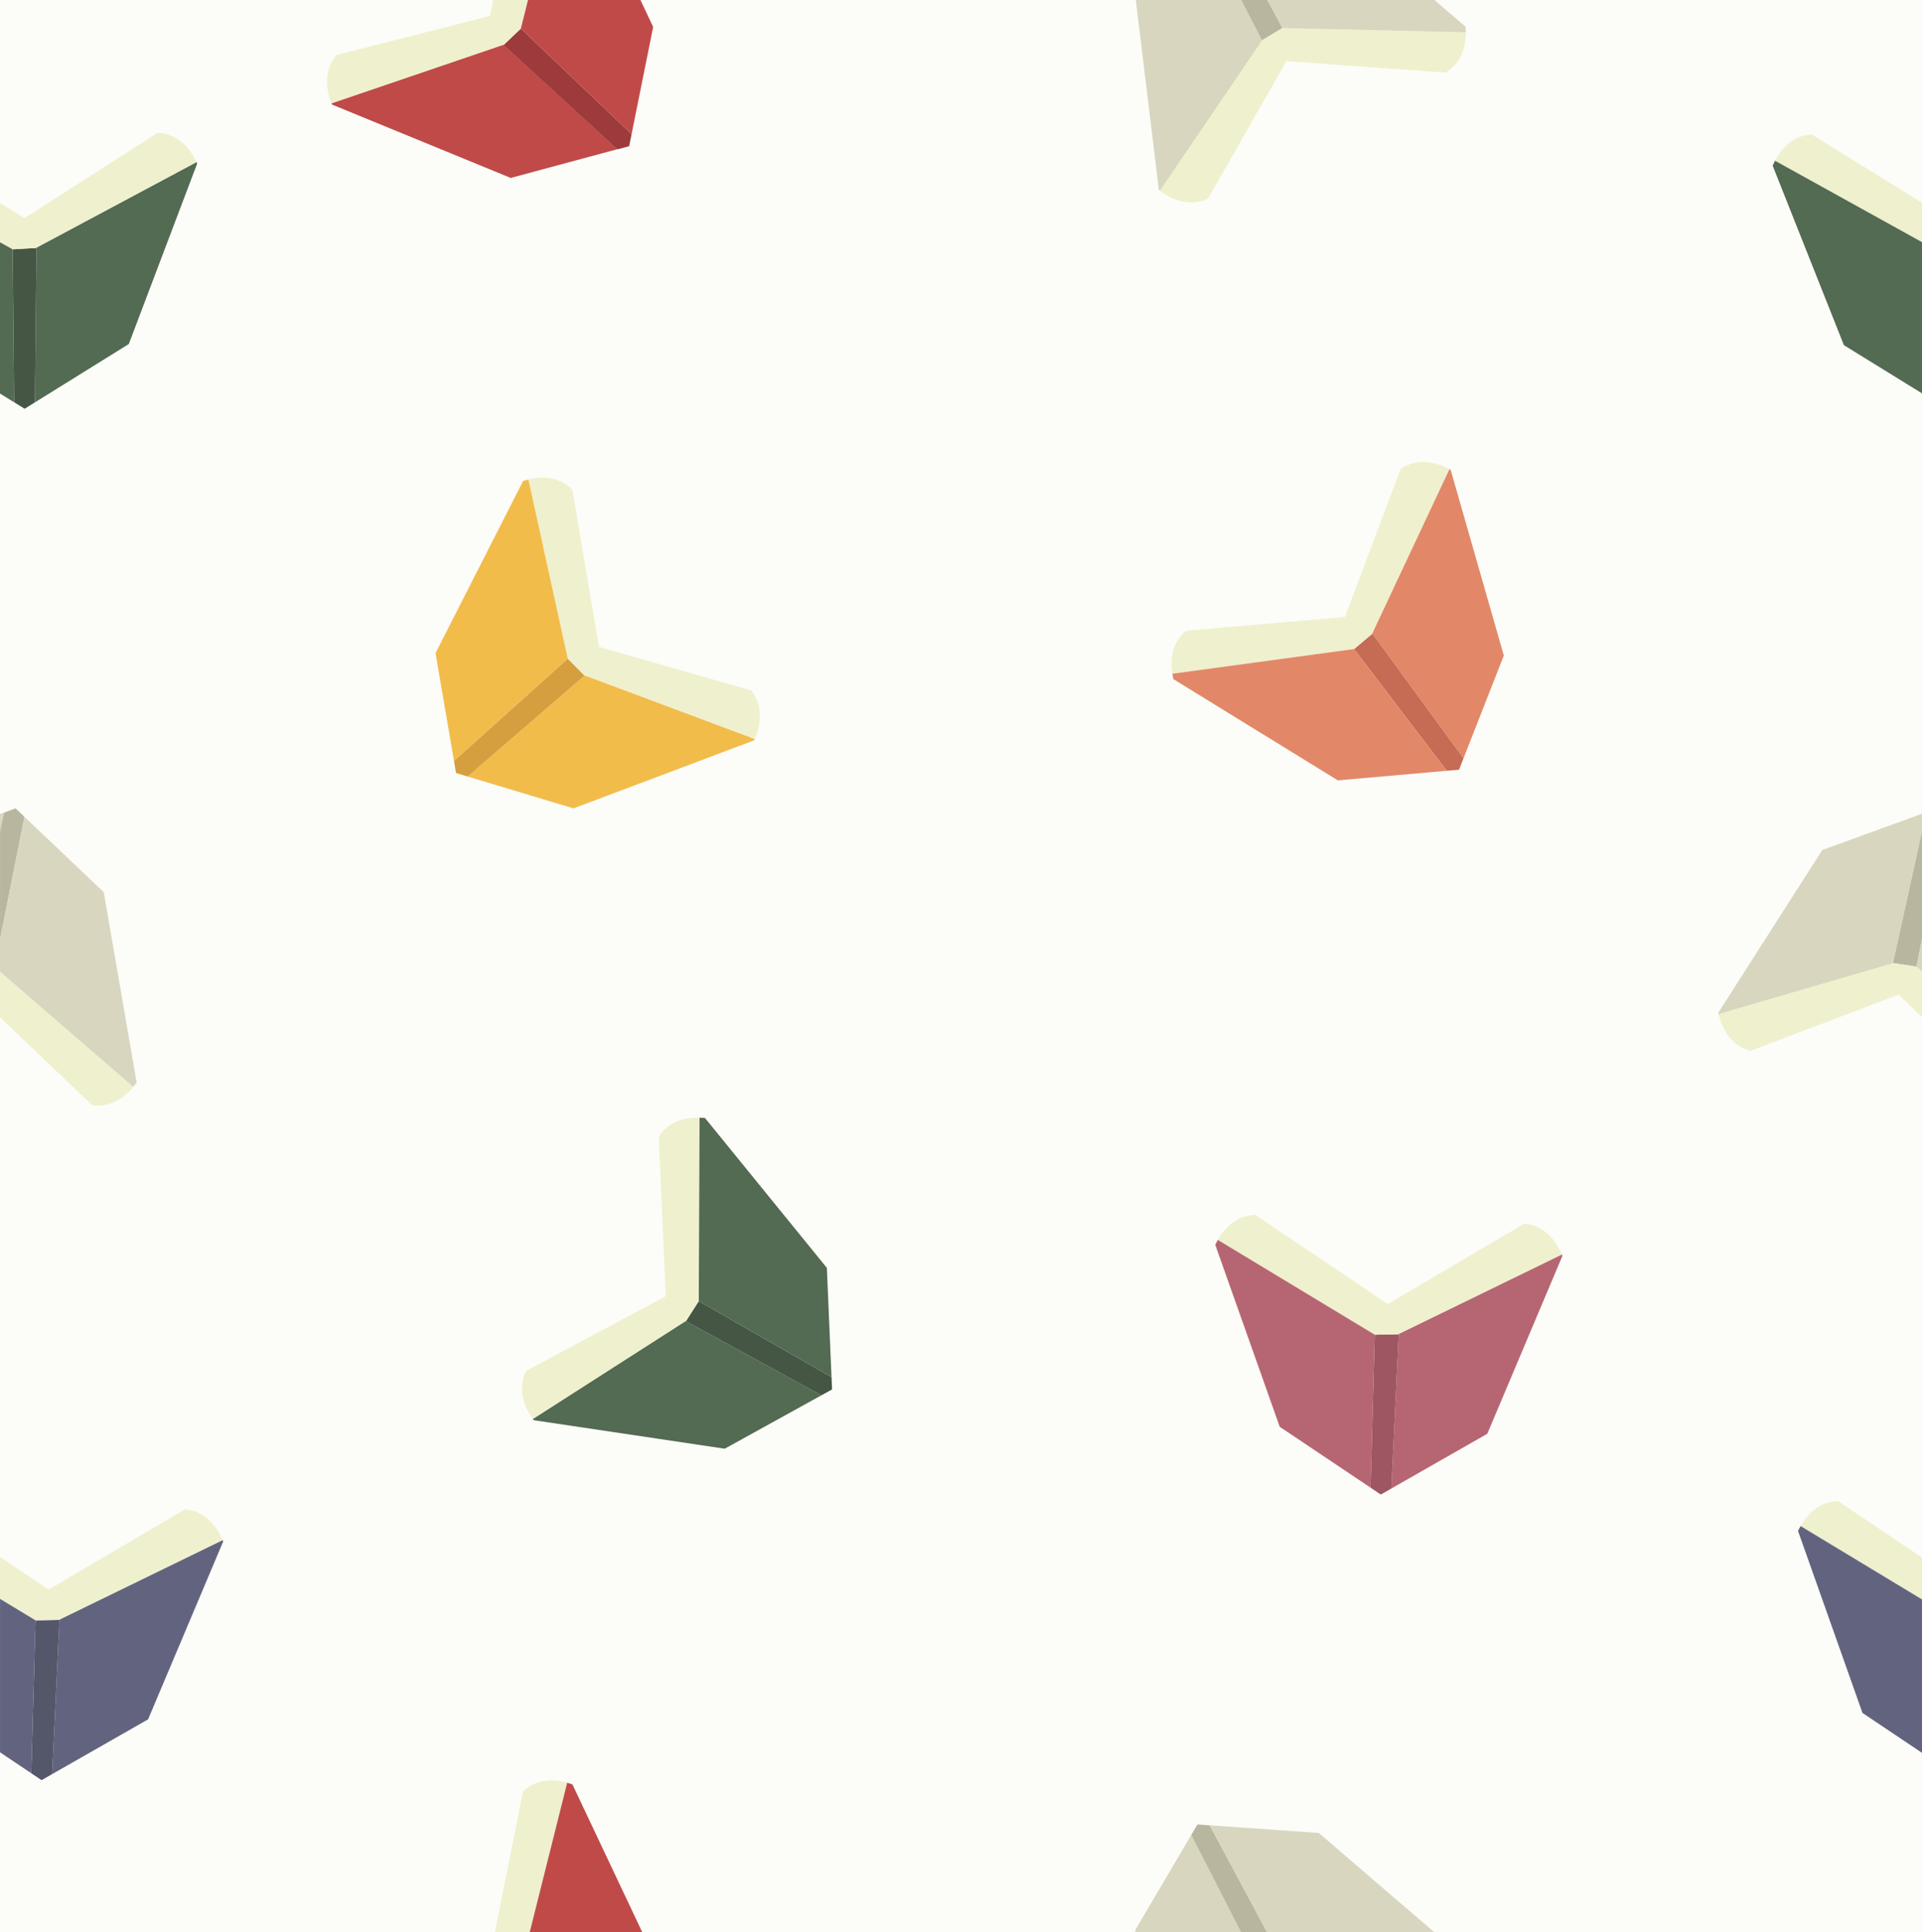 <?xml version="1.0" encoding="UTF-8"?><svg xmlns="http://www.w3.org/2000/svg" xmlns:xlink="http://www.w3.org/1999/xlink" height="2572.3" preserveAspectRatio="xMidYMid meet" version="1.0" viewBox="0.0 0.0 2558.9 2572.3" width="2558.9" zoomAndPan="magnify"><rect x="0.0" y="0.0" width="2558.9" height="2572.3" fill="#333333" stroke="none"/><defs><clipPath id="a"><path d="M 0 0 L 2558.879 0 L 2558.879 2572.27 L 0 2572.27 Z M 0 0"/></clipPath><clipPath id="b"><path d="M 2363 178 L 2558.879 178 L 2558.879 323 L 2363 323 Z M 2363 178"/></clipPath><clipPath id="c"><path d="M 2360 213 L 2558.879 213 L 2558.879 524 L 2360 524 Z M 2360 213"/></clipPath><clipPath id="d"><path d="M 2397 1998 L 2558.879 1998 L 2558.879 2130 L 2397 2130 Z M 2397 1998"/></clipPath><clipPath id="e"><path d="M 2393 2031 L 2558.879 2031 L 2558.879 2334 L 2393 2334 Z M 2393 2031"/></clipPath><clipPath id="f"><path d="M 2520 1106 L 2558.879 1106 L 2558.879 1287 L 2520 1287 Z M 2520 1106"/></clipPath><clipPath id="g"><path d="M 2287 1083 L 2558.879 1083 L 2558.879 1351 L 2287 1351 Z M 2287 1083"/></clipPath><clipPath id="h"><path d="M 2288 1282 L 2558.879 1282 L 2558.879 1399 L 2288 1399 Z M 2288 1282"/></clipPath><clipPath id="i"><path d="M 2551 1250 L 2558.879 1250 L 2558.879 1294 L 2551 1294 Z M 2551 1250"/></clipPath><clipPath id="j"><path d="M 658 2370 L 756 2370 L 756 2572.27 L 658 2572.27 Z M 658 2370"/></clipPath><clipPath id="k"><path d="M 705 2373 L 855 2373 L 855 2572.27 L 705 2572.27 Z M 705 2373"/></clipPath><clipPath id="l"><path d="M 1511 2442 L 1653 2442 L 1653 2572.27 L 1511 2572.27 Z M 1511 2442"/></clipPath><clipPath id="m"><path d="M 1586 2429 L 1687 2429 L 1687 2572.27 L 1586 2572.27 Z M 1586 2429"/></clipPath><clipPath id="n"><path d="M 1610 2430 L 1910 2430 L 1910 2572.27 L 1610 2572.27 Z M 1610 2430"/></clipPath></defs><g><g clip-path="url(#a)"><path d="M 2558.887 2572.27 L 0 2572.27 L 0 0 L 2558.887 0 L 2558.887 2572.27" fill="#fcfcf8"/></g><g><path d="M 1827.137 843.645 L 1826.891 843.301 L 1827.074 842.895 L 1929.59 624.613 C 1930.191 624.934 1930.781 625.238 1931.371 625.559 L 2002.145 872.742 L 1948.43 1009.652 L 1827.137 843.645" fill="#e28868"/></g><g><path d="M 1826.652 843.012 L 1827.066 842.91 L 1826.875 843.316 L 1826.652 843.012" fill="#8382c9"/></g><g><path d="M 1827.133 843.637 L 1948.438 1009.648 L 1942.52 1024.734 L 1926.191 1026.18 L 1802.793 864.125 L 1827.133 843.637" fill="#c66b54"/></g><g><path d="M 1578.887 839.836 L 1790.617 821.492 L 1864.934 624.262 C 1885.488 610.336 1909.203 613.91 1929.59 624.613 L 1827.078 842.902 L 1826.668 843 L 1827.137 843.637 L 1802.801 864.125 L 1560.82 896.984 C 1557.535 876.062 1561.398 854.652 1578.887 839.836" fill="#eff0cd"/></g><g><path d="M 1560.828 896.984 L 1802.793 864.121 L 1926.188 1026.18 L 1781.168 1038.965 L 1562.219 904.156 C 1561.676 901.781 1561.203 899.383 1560.828 896.984" fill="#e28868"/></g><g clip-path="url(#b)"><path d="M 2411.887 178.973 C 2388.996 180.383 2373.094 195.234 2363.219 213.98 L 2558.887 322.379 L 2558.887 270.023 L 2411.887 178.973" fill="#eff0cd"/></g><g clip-path="url(#c)"><path d="M 2363.219 213.98 C 2362.105 216.129 2361.039 218.328 2360.062 220.559 L 2454.93 459.539 L 2558.887 523.699 L 2558.887 322.379 L 2363.219 213.98" fill="#536a53"/></g><g><path d="M 48.613 330.062 L 48.617 329.641 L 49.012 329.441 L 261.703 215.777 C 261.992 216.387 262.277 216.992 262.555 217.602 L 171.48 458.035 L 46.566 535.656 L 48.613 330.062" fill="#536a53"/></g><g><path d="M 48.621 329.258 L 49.012 329.426 L 48.617 329.633 L 48.621 329.258" fill="#8382c9"/></g><g><path d="M 48.613 330.059 L 46.566 535.652 L 32.801 544.211 L 18.852 535.598 L 16.855 331.93 L 48.613 330.059" fill="#455645"/></g><g><path d="M 210.09 176.82 L 32.594 290.48 L 0 270.289 L 0 322.578 L 16.855 331.922 L 48.613 330.059 L 48.621 329.262 L 49.012 329.426 L 261.707 215.766 C 251.773 195 234.902 177.953 210.09 176.82" fill="#eff0cd"/></g><g><path d="M 16.855 331.922 L 0 322.578 L 0 523.957 L 18.852 535.594 L 16.855 331.922" fill="#536a53"/></g><g><path d="M 913.188 1759.051 L 912.824 1758.852 L 912.445 1759.09 L 709.387 1889.18 C 709.77 1889.73 710.16 1890.27 710.555 1890.809 L 964.852 1928.77 L 1093.59 1857.68 L 913.188 1759.051" fill="#536a53"/></g><g><path d="M 912.492 1758.672 L 912.445 1759.09 L 912.824 1758.852 Z M 912.492 1758.672" fill="#8382c9"/></g><g><path d="M 913.188 1759.051 L 1093.59 1857.68 L 1107.781 1849.852 L 1107.078 1833.469 L 930.324 1732.25 L 913.188 1759.051" fill="#455645"/></g><g><path d="M 877.066 1513.422 L 886.473 1725.738 L 700.605 1825.121 C 689.48 1847.32 696.113 1870.371 709.387 1889.18 L 912.445 1759.09 L 912.492 1758.672 L 913.188 1759.051 L 930.324 1732.25 L 931.371 1488.059 C 910.203 1487.52 889.473 1494.141 877.066 1513.422" fill="#eff0cd"/></g><g><path d="M 931.371 1488.059 L 930.324 1732.25 L 1107.078 1833.469 L 1100.859 1688.02 L 938.664 1488.52 C 936.234 1488.281 933.801 1488.129 931.371 1488.059" fill="#536a53"/></g><g><path d="M 1862.176 1776.371 L 1862.188 1775.961 L 1862.598 1775.762 L 2079.395 1670.152 C 2079.664 1670.773 2079.918 1671.383 2080.172 1672.004 L 1980.16 1908.863 L 1852.426 1981.754 L 1862.176 1776.371" fill="#b66672"/></g><g><path d="M 1862.211 1775.578 L 1862.602 1775.758 L 1862.191 1775.957 L 1862.211 1775.578" fill="#8382c9"/></g><g><path d="M 1862.176 1776.371 L 1852.434 1981.75 L 1838.355 1989.781 L 1824.738 1980.652 L 1830.371 1777.051 L 1862.176 1776.371" fill="#9d5662"/></g><g><path d="M 1671.293 1617.625 L 1847.66 1736.219 L 2029.285 1629.297 C 2054.035 1631.355 2070.262 1649.016 2079.406 1670.148 L 1862.602 1775.758 L 1862.219 1775.578 L 1862.191 1776.367 L 1830.375 1777.047 L 1621.363 1650.777 C 1631.926 1632.426 1648.371 1618.176 1671.293 1617.625" fill="#eff0cd"/></g><g><path d="M 1621.363 1650.777 L 1830.375 1777.047 L 1824.75 1980.648 L 1703.809 1899.598 L 1617.953 1657.246 C 1619.02 1655.047 1620.152 1652.887 1621.363 1650.777" fill="#b66672"/></g><g clip-path="url(#d)"><path d="M 2447.16 1998.609 C 2424.242 1999.156 2407.805 2013.418 2397.238 2031.77 L 2558.887 2129.418 L 2558.887 2073.738 L 2447.16 1998.609" fill="#eff0cd"/></g><g clip-path="url(#e)"><path d="M 2397.238 2031.77 C 2396.031 2033.879 2394.883 2036.027 2393.832 2038.227 L 2479.672 2280.59 L 2558.887 2333.668 L 2558.887 2129.418 L 2397.238 2031.77" fill="#62647f"/></g><g><path d="M 79.16 2156.641 L 79.18 2156.219 L 79.586 2156.031 L 296.387 2050.41 C 296.652 2051.031 296.914 2051.641 297.168 2052.262 L 197.152 2289.129 L 69.422 2362.012 L 79.16 2156.641" fill="#62647f"/></g><g><path d="M 79.199 2155.852 L 79.586 2156.031 L 79.18 2156.219 Z M 79.199 2155.852" fill="#8382c9"/></g><g><path d="M 79.16 2156.641 L 69.422 2362.012 L 55.344 2370.039 L 41.723 2360.91 L 47.359 2157.309 L 79.16 2156.641" fill="#54566a"/></g><g><path d="M 1.082 2073.75 L 0 2073.02 L 0 2128.699 L 1.082 2129.352 L 1.082 2073.75" fill="#eff0cd"/></g><g><path d="M 246.266 2009.559 L 64.637 2116.488 L 1.082 2073.75 L 1.082 2129.352 L 47.359 2157.309 L 79.164 2156.641 L 79.199 2155.852 L 79.586 2156.031 L 296.387 2050.41 C 287.234 2029.289 271.016 2011.621 246.266 2009.559" fill="#eff0cd"/></g><g><path d="M 1.082 2129.352 L 0 2128.699 L 0 2332.949 L 1.082 2333.672 L 1.082 2129.352" fill="#62647f"/></g><g><path d="M 47.359 2157.309 L 1.082 2129.352 L 1.082 2333.672 L 41.723 2360.91 L 47.359 2157.309" fill="#62647f"/></g><g><path d="M 778.281 899.473 L 778.594 899.207 L 779.016 899.359 L 1004.906 983.812 C 1004.637 984.418 1004.375 985.035 1004.098 985.652 L 763.488 1076.262 L 622.672 1033.852 L 778.281 899.473" fill="#f2bc4b"/></g><g><path d="M 778.887 898.945 L 779.02 899.344 L 778.602 899.191 L 778.887 898.945" fill="#8382c9"/></g><g><path d="M 778.285 899.465 L 622.676 1033.848 L 607.156 1029.18 L 604.395 1013.016 L 755.895 876.875 L 778.285 899.465" fill="#d59f40"/></g><g><path d="M 761.914 651.727 L 797.395 861.281 L 1000.016 919.316 C 1015.562 938.684 1013.926 962.613 1004.914 983.801 L 779.02 899.344 L 778.887 898.941 L 778.289 899.465 L 755.895 876.863 L 703.488 638.367 C 724.066 633.387 745.727 635.492 761.914 651.727" fill="#eff0cd"/></g><g><path d="M 703.484 638.371 L 755.895 876.871 L 604.395 1013.016 L 579.867 869.516 L 696.449 640.355 C 698.773 639.605 701.125 638.941 703.484 638.371" fill="#f2bc4b"/></g><g clip-path="url(#f)"><path d="M 2520.145 1282.207 L 2551.605 1286.906 L 2558.887 1250.387 L 2558.887 1106.273 L 2520.145 1282.207" fill="#b9b69f"/></g><g clip-path="url(#g)"><path d="M 2426.172 1131.715 L 2287.66 1348.324 C 2287.805 1348.977 2287.961 1349.629 2288.102 1350.277 L 2519.625 1282.738 L 2520.051 1282.605 L 2520.145 1282.207 L 2558.887 1106.273 L 2558.887 1083.406 L 2426.172 1131.715" fill="#d8d6be"/></g><g clip-path="url(#h)"><path d="M 2551.605 1286.906 L 2520.145 1282.207 L 2519.973 1282.977 L 2519.625 1282.738 L 2288.102 1350.277 C 2293.562 1372.645 2306.578 1392.797 2330.629 1398.996 L 2527.695 1324.227 L 2558.887 1353.965 L 2558.887 1293.207 L 2551.605 1286.906" fill="#eff0cd"/></g><g clip-path="url(#i)"><path d="M 2551.605 1286.906 L 2558.887 1293.207 L 2558.887 1250.387 L 2551.605 1286.906" fill="#d8d6be"/></g><g><path d="M 1.082 1083.41 L 0 1083.801 L 0 1106.68 L 1.082 1101.781 L 1.082 1083.41" fill="#d8d6be"/></g><g><path d="M 1.082 1083.41 L 1.082 1101.781 L 5.477 1081.809 Z M 1.082 1083.41" fill="#d8d6be"/></g><g><path d="M 1.082 1101.781 L 0 1106.68 L 0 1250.789 L 1.082 1245.379 L 1.082 1101.781" fill="#b9b69f"/></g><g><path d="M 20.707 1076.262 L 5.477 1081.809 L 1.082 1101.781 L 1.082 1245.379 L 32.594 1087.559 L 20.707 1076.262" fill="#b9b69f"/></g><g><path d="M 1.082 1294.531 L 1.082 1355.398 L 122.637 1471.262 C 145.32 1474.578 163.938 1463.301 177.441 1447 L 1.082 1294.531" fill="#eff0cd"/></g><g><path d="M 1.082 1294.531 L 0 1293.602 L 0 1354.371 L 1.082 1355.398 L 1.082 1294.531" fill="#eff0cd"/></g><g><path d="M 1.082 1245.379 L 0 1250.789 L 0 1293.602 L 1.082 1294.531 L 1.082 1245.379" fill="#d8d6be"/></g><g><path d="M 181.891 1441.199 L 138.129 1187.84 L 32.594 1087.559 L 1.082 1245.379 L 1.082 1294.531 L 177.441 1447 C 178.988 1445.121 180.477 1443.191 181.891 1441.199" fill="#d8d6be"/></g><g clip-path="url(#j)"><path d="M 755.133 2373.461 C 734.707 2367.871 712.996 2369.352 696.34 2385.102 L 658.973 2572.27 L 705.293 2572.27 L 755.133 2373.461" fill="#eff0cd"/></g><g clip-path="url(#k)"><path d="M 762.105 2375.641 C 759.805 2374.828 757.477 2374.102 755.133 2373.461 L 705.293 2572.27 L 854.984 2572.27 L 762.105 2375.641" fill="#c04a48"/></g><g clip-path="url(#l)"><path d="M 1586.02 2442.988 L 1511.43 2569.738 L 1511.734 2572.27 L 1652.168 2572.27 L 1586.02 2442.988" fill="#d8d6be"/></g><g clip-path="url(#m)"><path d="M 1610.578 2430.172 L 1594.227 2429.02 L 1586.012 2442.988 L 1652.16 2572.27 L 1686.871 2572.27 L 1610.578 2430.172" fill="#b9b69f"/></g><g clip-path="url(#n)"><path d="M 1755.816 2440.359 L 1610.582 2430.172 L 1686.871 2572.27 L 1909.285 2572.27 L 1755.816 2440.359" fill="#d8d6be"/></g><g><path d="M 885.809 59.203 L 885.664 59.602 L 886.09 59.465 L 885.809 59.203" fill="#8382c9"/></g><g><path d="M 670.387 59.738 L 670.082 59.461 L 669.656 59.602 L 441.391 137.391 C 441.633 138.023 441.883 138.637 442.137 139.254 L 679.992 236.898 L 821.988 198.621 L 670.387 59.738" fill="#c04a48"/></g><g><path d="M 670.387 59.965 L 821.992 198.867 L 837.641 194.637 L 840.875 178.562 L 693.43 38.043 L 670.387 59.965" fill="#9d3a3c"/></g><g><path d="M 656.648 0 L 652.41 21.242 L 448.18 73.316 C 432.07 92.223 433 116.195 441.391 137.625 L 669.656 59.84 L 669.805 59.445 L 670.387 59.965 L 693.434 38.047 L 702.969 0 L 656.648 0" fill="#eff0cd"/></g><g><path d="M 702.969 0 L 693.434 38.047 L 840.875 178.574 L 869.598 35.855 L 852.66 0 L 702.969 0" fill="#c04a48"/></g><g><path d="M 1652.613 0 L 1512.191 0 L 1542.883 252.699 C 1543.398 253.109 1543.941 253.52 1544.469 253.914 L 1680.07 54.492 L 1680.324 54.113 L 1680.133 53.75 L 1652.613 0" fill="#d8d6be"/></g><g><path d="M 1680.488 54.457 L 1680.074 54.488 L 1680.32 54.117 L 1680.488 54.457" fill="#8382c9"/></g><g><path d="M 1652.613 0 L 1680.133 53.75 L 1707.387 37.352 L 1687.332 0 L 1652.613 0" fill="#b9b69f"/></g><g><path d="M 1924.68 96.578 L 1712.684 81.371 L 1608.27 264.445 C 1585.766 274.957 1562.922 267.711 1544.465 253.914 L 1680.07 54.496 L 1680.492 54.465 L 1680.133 53.75 L 1707.395 37.359 L 1951.508 42.988 C 1951.461 64.172 1944.293 84.699 1924.68 96.578" fill="#eff0cd"/></g><g><path d="M 1909.746 0 L 1687.332 0 L 1707.387 37.352 L 1951.516 42.988 C 1951.516 40.555 1951.438 38.109 1951.266 35.68 L 1909.746 0" fill="#d8d6be"/></g></g></svg>